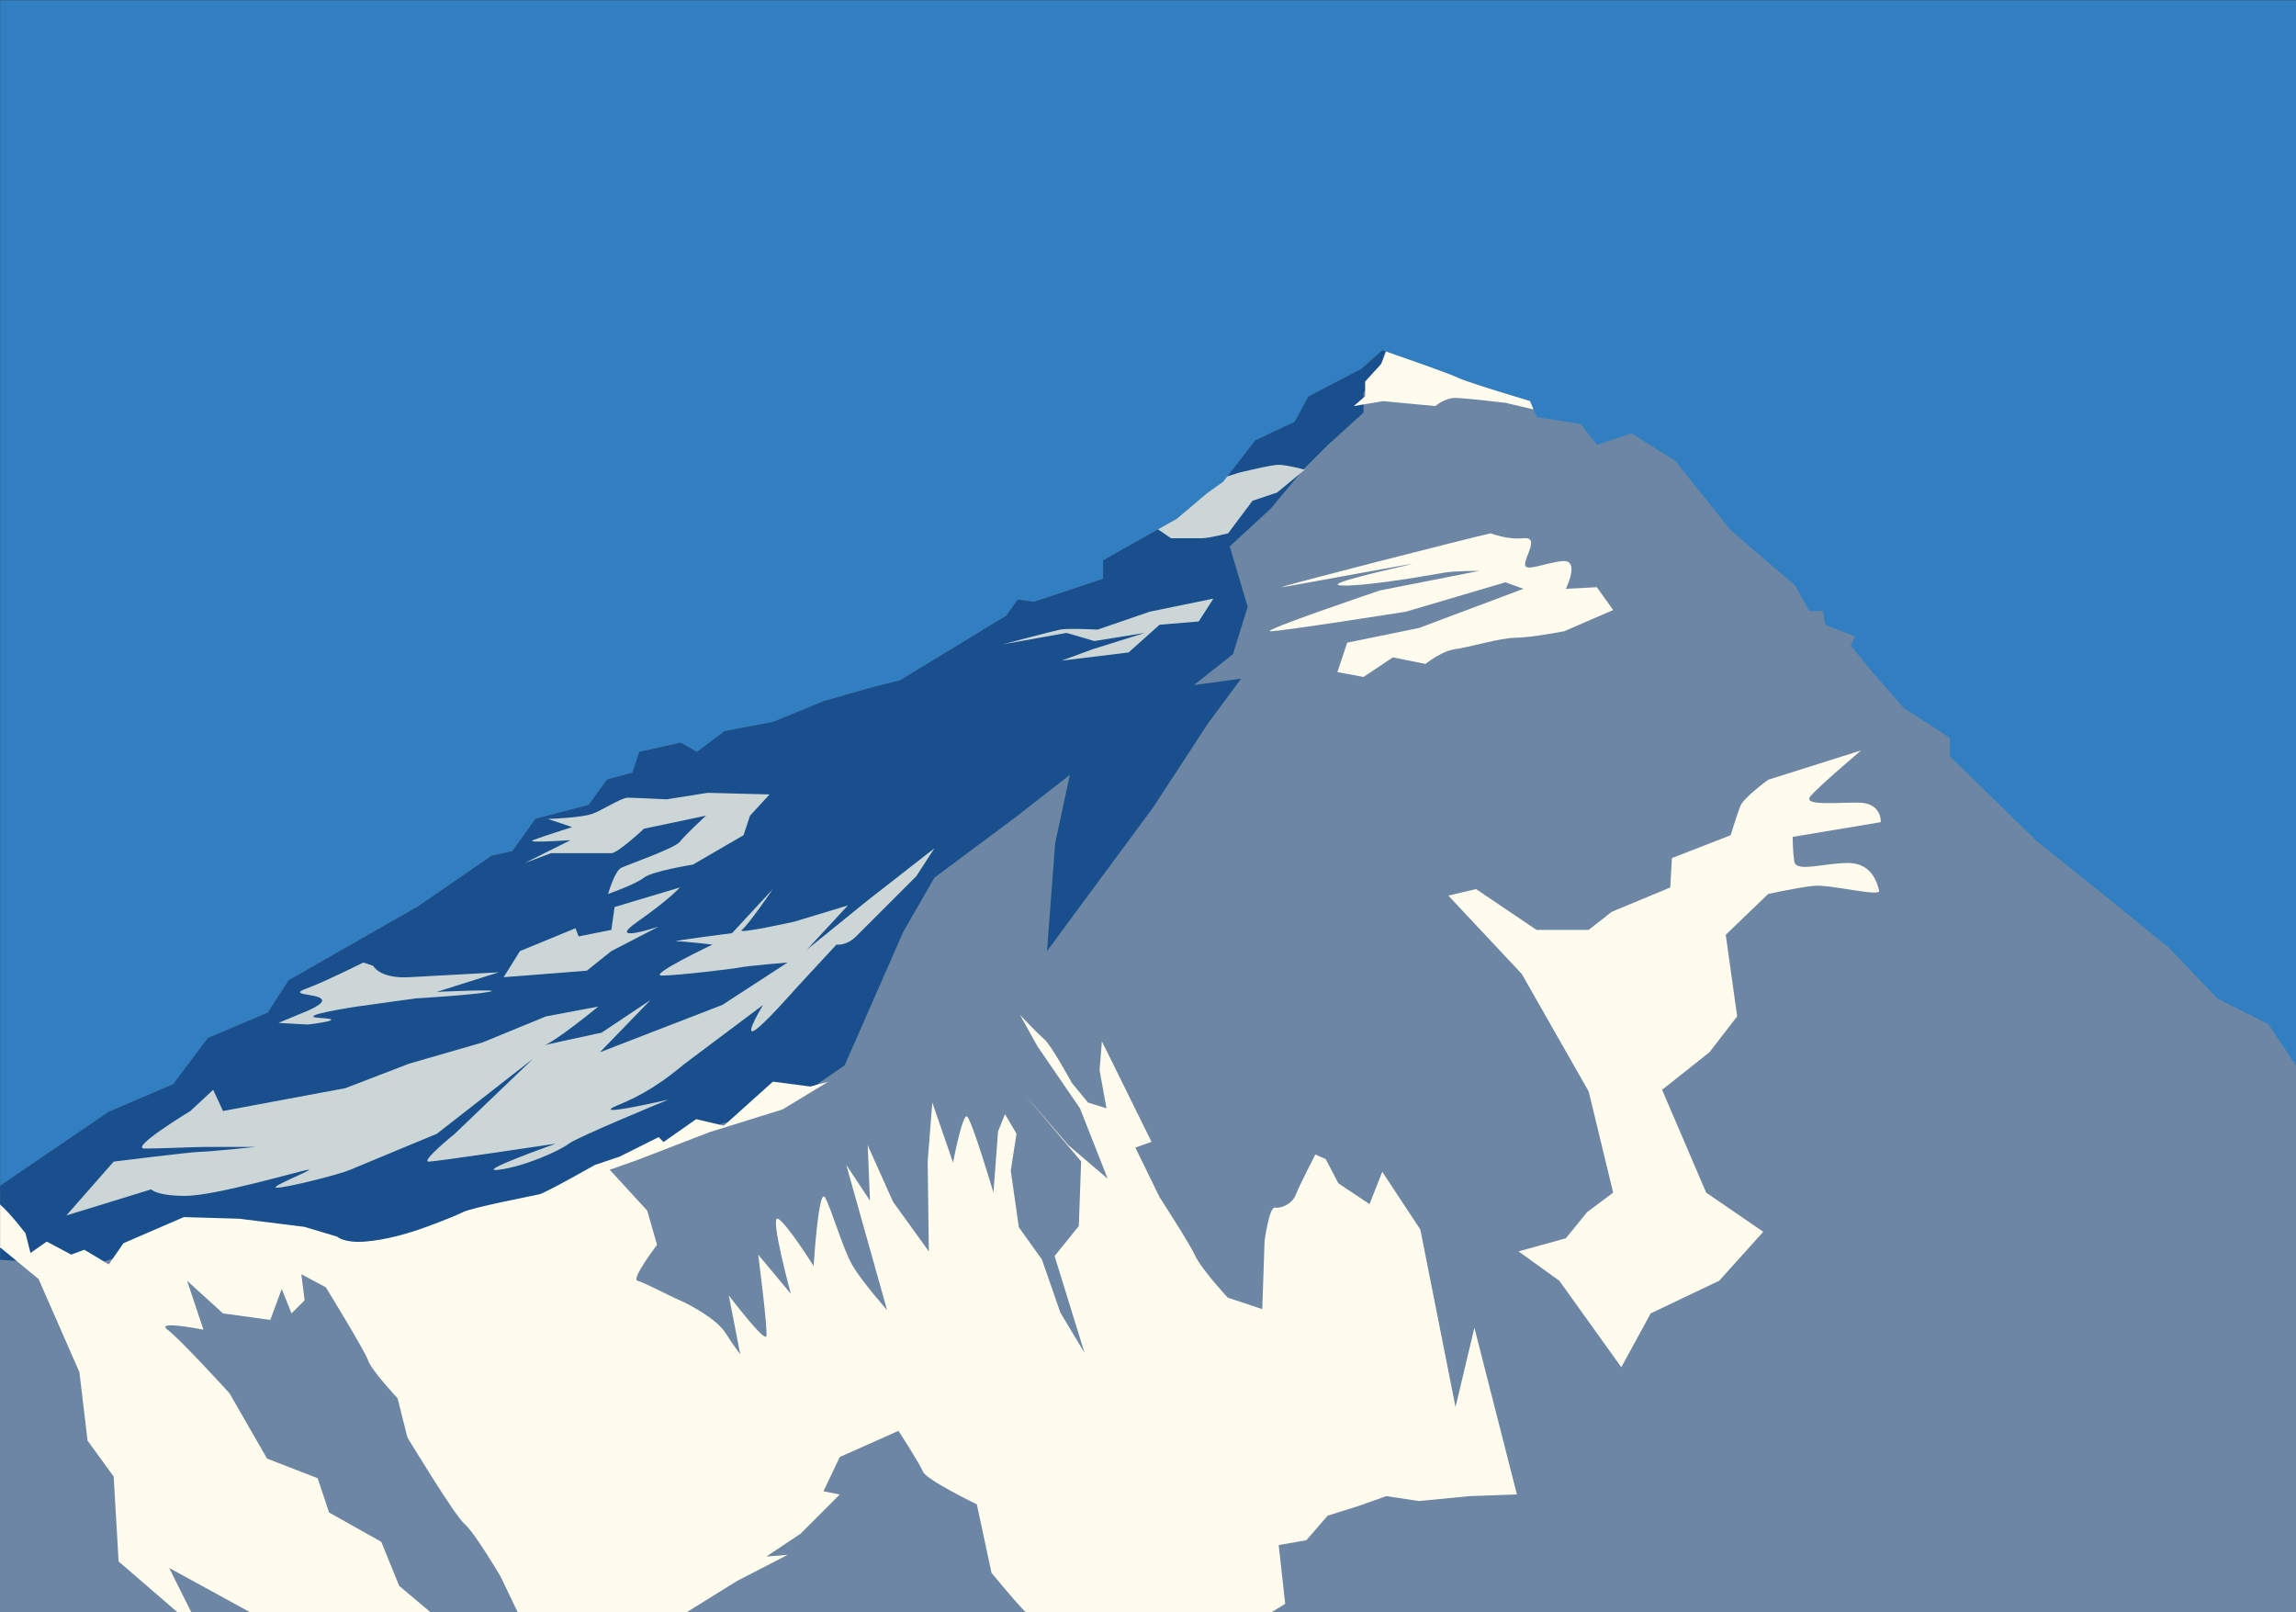 <?xml version="1.0" encoding="UTF-8" standalone="no"?>
<!-- Created with Inkscape (http://www.inkscape.org/) -->

<svg
   xmlns:dc="http://purl.org/dc/elements/1.1/"
   xmlns:cc="http://creativecommons.org/ns#"
   xmlns:rdf="http://www.w3.org/1999/02/22-rdf-syntax-ns#"
   xmlns:svg="http://www.w3.org/2000/svg"
   xmlns="http://www.w3.org/2000/svg"
   xmlns:sodipodi="http://sodipodi.sourceforge.net/DTD/sodipodi-0.dtd"
   xmlns:inkscape="http://www.inkscape.org/namespaces/inkscape"
   width="800"
   height="561.753"
   id="svg10408"
   version="1.1"
   inkscape:version="0.48.4 r9939"
   sodipodi:docname="Mount Everest.svg">
  <rect width="100%" height="100%" fill="#333333" stroke="none"/>
  <defs
     id="defs10410" />
  <sodipodi:namedview
     id="base"
     pagecolor="#ffffff"
     bordercolor="#666666"
     borderopacity="1.0"
     inkscape:pageopacity="0.0"
     inkscape:pageshadow="2"
     inkscape:zoom="0.35"
     inkscape:cx="-162.42239"
     inkscape:cy="194.96581"
     inkscape:document-units="px"
     inkscape:current-layer="layer1"
     showgrid="false"
     fit-margin-top="0"
     fit-margin-left="0"
     fit-margin-right="0"
     fit-margin-bottom="0"
     inkscape:window-width="1920"
     inkscape:window-height="1018"
     inkscape:window-x="-8"
     inkscape:window-y="-8"
     inkscape:window-maximized="1" />
  <g
     inkscape:label="Layer 1"
     inkscape:groupmode="layer"
     id="layer1"
     transform="translate(-537.422,-165.575)">
    <g
       transform="matrix(0.402,0,0,0.402,1647.544,2852.202)"
       id="g9181">
      <path
         sodipodi:nodetypes="ccccc"
         inkscape:connector-curvature="0"
         id="path9183"
         d="m -2761.428,-6682.985 1990,0 0,1397.347 -1990,0 z"
         style="fill:#317fc1;fill-opacity:1;stroke:none" />
      <path
         style="fill:#6d86a4;fill-opacity:1;stroke:none"
         d="m -2761.428,-5655.638 94,-64 56,-24 30,-40 52,-22 18,-28 112,-64 64,-44 18,-4 20,-28 46,-12 16,-22 22,-6 6,-18 36,-8 14,8 24,-18 42,-8 44,-18 42,-12 24,-6 92,-56 10,-14 14,2 48,-16 12,-4 0,-16 64,-36 26,-22 14,-10 28,-36 34,-16 12,-22 46,-24 18,-16 c 0,0 58,20 66,24 8,4 62,20 62,20 l 6,14 38,6 14,18 30,-10 38,24 48,60 56,48 12,22 12,0 2,12 26,10 -4,8 18,22 28,32 40,26 0,16 76,74 50,40 64,52 42,44 44,22 24,36 0,474 -1990,0 z"
         id="path9185"
         inkscape:connector-curvature="0"
         sodipodi:nodetypes="cccccccccccccccccccccccccccccccccccscccccccccccccccccccccccccc" />
      <path
         style="fill:#184f8c;fill-opacity:1;stroke:none"
         d="m -1563.428,-6379.625 -18,16 -46,24 -12,22 -34,16 -28,36 -14,10 -26,22 -64,36 0,16 -12,4 -48,16 -14,-2 -10,14 -92,56 -24,6 -42,12 -44,18 -42,8 -24,18 -14,-8 -36,8 -6,18 -22,6 -16,22 -46,12 -20,28 -18,4 -64,44 -112,64 -18,28 -52,22 -30,40 -56,24 -94,64 0,64.25 c 19.663,1.163 76,5.75 76,5.75 l 78,-24 119.812,18 79.219,-11.312 154.125,-59.375 117.406,-46.688 57.969,-16.969 49.5,-33.937 50.906,-115.969 26.875,-46.656 72.125,-53.75 45.25,-35.344 -12.719,59.375 -7.062,93.344 91.906,-124.438 48.094,-73.531 28.281,-38.188 -41,5.656 33.938,-26.875 12.719,-41.031 -15.562,-52.312 35.375,-32.531 28.281,-33.938 21.188,-21.219 31.125,-28.281 0,-16.969 12.719,-18.375 6.156,-17.781 c -0.552,-0.191 -2.625,-0.906 -2.625,-0.906 z"
         id="path9187"
         inkscape:connector-curvature="0" />
      <path
         style="fill:#fffced;fill-opacity:1;stroke:none"
         d="m -1560.116,-6378.469 -4,10.438 -14.156,15.562 0,12.75 -9.875,8.469 25.438,-4.25 45.25,4.25 c 0,0 8.483,-7.062 16.969,-7.062 8.485,0 43.844,4.25 43.844,4.25 l 24.062,5.656 0.156,-0.219 -3,-7 c 0,0 -54,-16 -62,-20 -7.278,-3.639 -53.968,-19.828 -62.688,-22.844 z"
         id="path9189"
         inkscape:connector-curvature="0" />
      <path
         style="fill:#ccd6d7;fill-opacity:1;stroke:none"
         d="m -1653.209,-6280.344 c -7.071,0 -35.375,7.094 -35.375,7.094 0,0 -3.785,1.304 -9.219,2.969 l -3.625,4.656 -14,10 -26,22 -16.375,9.219 11.25,7.719 26.875,0 c 5.657,0 22.625,-4.25 22.625,-4.25 l 21.219,-28.281 21.219,-7.062 24.031,-19.813 c 0,0 -15.554,-4.25 -22.625,-4.25 z"
         id="path9191"
         inkscape:connector-curvature="0" />
      <path
         style="fill:#ccd6d7;fill-opacity:1;stroke:none"
         d="m -1709.784,-6164.37 -55.154,11.314 -45.255,15.556 c 0,0 -25.456,-1.414 -32.527,0 -7.071,1.414 -49.497,12.728 -49.497,12.728 l 55.154,-9.899 24.042,7.071 43.841,-7.071 -45.255,14.142 -26.87,9.899 57.983,-7.071 26.87,-24.042 33.941,-2.829 z"
         id="path9193"
         inkscape:connector-curvature="0" />
      <path
         style="fill:#ccd6d7;fill-opacity:1;stroke:none"
         d="m -2286.783,-5973.451 c 5.657,0 29.698,-1.414 38.184,-4.243 8.485,-2.828 25.456,-14.142 31.113,-14.142 5.657,0 33.941,1.414 33.941,1.414 l 35.355,-5.657 53.74,1.414 -16.971,18.385 -5.657,16.971 -43.841,25.456 c 0,0 -35.355,5.657 -42.426,11.314 -7.071,5.657 -31.113,14.142 -31.113,14.142 0,0 5.657,-19.799 11.314,-22.627 5.657,-2.828 46.669,-16.971 50.912,-22.627 4.243,-5.657 22.627,-22.627 22.627,-22.627 l -53.74,11.314 c 0,0 -22.627,21.213 -28.284,21.213 -5.657,0 -52.326,0 -52.326,0 l -22.627,8.485 39.598,-19.799 c 0,0 -39.598,2.828 -32.527,0 7.071,-2.829 33.941,-11.314 33.941,-11.314 z"
         id="path9195"
         inkscape:connector-curvature="0" />
      <path
         style="fill:#ccd6d7;fill-opacity:1;stroke:none"
         d="m -2503.158,-5803.745 c 7.071,-2.828 25.456,-9.899 19.799,-14.142 -5.657,-4.243 -28.284,-2.828 -12.728,-8.485 15.556,-5.657 49.497,-22.627 49.497,-22.627 l 8.485,2.828 c 0,0 5.657,11.314 31.113,9.899 25.456,-1.414 77.782,-4.243 77.782,-4.243 l -53.74,16.971 c 0,0 60.811,-2.828 45.255,0 -15.556,2.829 -63.64,5.657 -63.64,5.657 l -50.912,7.071 c 0,0 -56.569,8.485 -31.113,9.899 25.456,1.414 -11.314,5.657 -11.314,5.657 l -25.456,-1.414 z"
         id="path9197"
         inkscape:connector-curvature="0" />
      <path
         style="fill:#ccd6d7;fill-opacity:1;stroke:none"
         d="m -2262.742,-5878.699 -48.083,19.799 -14.142,22.627 72.125,-5.657 21.213,-16.971 41.012,-21.213 c 0,0 -46.669,15.556 -18.385,-4.243 28.284,-19.799 36.77,-29.698 36.77,-29.698 l -56.569,16.971 -2.828,19.799 -28.284,5.657 z"
         id="path9199"
         inkscape:connector-curvature="0" />
      <path
         style="fill:#ccd6d7;fill-opacity:1;stroke:none"
         d="m -2091.622,-5912.64 -35.355,38.184 c 0,0 -55.154,7.071 -48.083,7.071 7.071,0 31.113,2.828 31.113,2.828 0,0 -56.569,26.87 -43.841,26.87 12.728,0 60.811,-5.657 67.882,-7.071 7.071,-1.414 41.012,-4.243 41.012,-4.243 l -56.569,36.77 -106.066,41.012 43.841,-45.255 -42.426,28.284 c 0,0 -59.397,12.728 -50.912,11.314 8.485,-1.414 48.083,-33.941 48.083,-33.941 l -45.255,8.485 -55.154,22.627 -63.64,18.385 -55.154,21.213 -106.066,19.799 -8.485,-18.385 -19.799,18.385 c 0,0 -53.74,32.527 -39.598,32.527 14.142,0 43.841,-1.414 53.74,-1.414 9.899,0 42.426,0 42.426,0 0,0 -41.012,4.243 -48.083,4.243 -7.071,0 -74.953,8.485 -74.953,8.485 l -41.012,46.669 73.539,-22.627 c 0,0 4.243,5.657 29.698,5.657 25.456,0 97.581,-21.213 106.066,-22.627 8.485,-1.414 -35.355,15.556 -26.87,15.556 8.485,0 53.74,-11.314 63.64,-15.556 9.899,-4.243 74.953,-31.113 74.953,-31.113 l 83.439,-65.054 -67.882,65.054 c 0,0 -29.698,24.042 -22.627,24.042 7.071,0 110.309,-15.556 110.309,-15.556 0,0 -72.125,25.456 -49.497,22.627 22.627,-2.828 53.74,-16.971 60.811,-22.627 7.071,-5.657 86.267,-38.184 86.267,-38.184 0,0 -73.539,16.971 -42.426,4.243 31.113,-12.728 50.912,-31.113 56.569,-35.355 5.657,-4.243 67.882,-50.912 67.882,-50.912 0,0 -15.556,25.456 -8.485,22.628 7.071,-2.829 36.77,-36.77 36.77,-36.77 l 35.355,-38.184 c 0,0 8.485,1.414 16.971,-7.071 8.485,-8.485 52.326,-52.326 52.326,-52.326 l 15.556,-24.042 -57.983,45.255 -52.326,42.426 35.355,-38.184 -46.669,14.142 c 0,0 -50.912,11.314 -45.255,7.071 5.657,-4.243 26.87,-35.355 26.87,-35.355 z"
         id="path9201"
         inkscape:connector-curvature="0" />
      <path
         style="fill:#fffced;fill-opacity:1;stroke:none"
         d="m -1877.428,-5803.625 15,27 37,54 24,61 -34,-29 -38,-44 49,58 -2,56 -21,26 26,84 -21,-35 -16,-46 -20,-28 -7,-49 5,-32 -10,-17 -6,15 -4,53 c 0,0 -19,-64 -23,-66 -4,-2 -12,40 -12,40 l -18,-52 -4,51 1,78 -31,-43 -22,-49 2,48 -20.562,-31 35.375,125.844 c 0,0 -21.233,-24.045 -29.719,-38.188 -8.485,-14.142 -18.374,-49.475 -24.031,-59.375 -5.657,-9.899 -9.906,59.375 -9.906,59.375 0,0 -24.023,-38.172 -31.094,-41 -7.071,-2.828 11.312,65.063 11.312,65.063 l -28.281,-33.938 c 0,0 8.477,65.031 7.062,70.688 -1.414,5.657 -32.531,-35.344 -32.531,-35.344 l 9.906,50.906 c 0,0 -5.679,-7.061 -12.75,-18.375 -7.071,-11.314 -29.694,-24.039 -39.594,-28.281 -9.899,-4.243 -31.093,-15.555 -36.75,-16.969 -5.657,-1.414 16.969,-31.125 16.969,-31.125 l -8.5,-29.687 -32.531,-35.375 24.062,-8.469 62.219,-24.031 63.625,-19.813 39.594,-24.031 -15.531,4.219 -32.531,-4.219 -42.438,38.156 -24.031,-5.656 -28.281,19.812 -4.25,-4.25 -33.938,16.969 -21.219,7.094 c 0,0 -42.437,24.023 -48.094,25.438 -5.657,1.414 -57.983,11.32 -66.469,15.562 -8.485,4.243 -31.108,12.734 -39.594,15.562 -8.485,2.828 -26.865,8.492 -45.25,9.906 -18.385,1.414 -24.031,-4.25 -24.031,-4.25 l -28.281,-8.5 -56.594,-7.063 -48.062,-1.406 -52.344,22.625 -12.719,18.375 -21.219,-12.719 -11.312,4.25 -21.219,-11.312 -14.125,9.875 -4.25,-16.969 c 0,0 -12.744,-16.752 -22.094,-25.094 l 0,37.625 0.875,0.219 32.531,26.844 35.344,80.625 7.094,59.406 22.625,31.094 4.25,73.562 51.406,44.344 11.781,0 -19.344,-38.688 70.719,38.688 155.844,0 c -0.062,-0.1 -0.312,-0.531 -0.312,-0.531 l -26.875,-22.625 -15.531,-38.188 -45.281,-25.437 -9.875,-29.688 -43.844,-17 -32.531,-56.562 c 0,0 -42.436,-46.671 -53.75,-55.156 -11.314,-8.485 31.125,0 31.125,0 l -14.156,-42.406 31.125,28.281 41,5.656 9.906,-26.875 8.5,21.219 11.312,-11.312 -2.844,-22.625 21.219,11.312 c 0,0 33.953,55.14 36.781,63.625 2.828,8.485 25.438,32.531 25.438,32.531 l 8.5,33.937 c 0,0 41.015,67.898 49.5,74.969 8.485,7.071 31.094,45.25 31.094,45.25 l 15.188,31.625 145.812,0 44.062,-27.375 43.844,-22.625 -18.375,1.406 29.688,-19.812 33.938,-33.938 -14.125,-2.812 14.125,-29.719 50.906,-22.625 c 0,0 18.39,28.304 21.219,35.375 2.828,7.071 46.688,28.281 46.688,28.281 l 12.719,59.375 c 0,0 22.869,27.953 30.062,34.469 l 212.094,0 12.406,-7.594 -5.656,-50.906 24.031,-4.25 18.375,-21.219 26.875,-8.469 24.062,-8.5 28.281,4.25 43.844,-4.25 41.026,-1.467 -36.855,-144.448 -16.343,68.735 -30.515,-153.882 -33,-50 -11,28 -27,-18 -11,-21 -9,-4 c 0,0 -14,27 -17,35 -3,8 -13,12 -18,11 -5,-1 -9,29 -9,29 l -2,59 -30,-10 c 0,0 -23,-25 -28,-36 -5,-11 -31,-51 -31,-51 l -21,-43 14,-5 -38,-77 -5,-10 -2,25 6,33 -16,-5 -14,-17 c 0,0 -18,-33 -24,-38 -6,-5 -21,-21 -21,-21 z"
         id="path9203"
         inkscape:connector-curvature="0"
         sodipodi:nodetypes="ccccccccccccccccccscccccccccssccccsccssccccccccccccccccsssscccccccccccccccccccccccccccccccscccccccccsccscccccccccccscccccccccccccccccccccsscccscccccccccsc" />
      <path
         style="fill:#fffced;fill-opacity:1;stroke:none"
         d="m -1469.368,-6220.938 c -14.142,2.828 -190.919,48.083 -181.019,46.669 9.899,-1.414 123.037,-22.628 111.723,-19.799 -11.314,2.828 -83.439,18.385 -57.983,18.385 25.456,0 79.196,-9.899 87.681,-11.314 8.485,-1.414 29.698,-1.414 29.698,-1.414 l -86.267,16.971 c 0,0 -104.652,35.355 -94.752,35.355 9.899,0 117.38,-16.971 117.38,-16.971 l 86.267,-25.456 15.556,5.657 -90.51,33.941 -62.225,12.728 -8.485,25.456 22.627,4.243 25.456,-16.971 28.284,5.657 c 0,0 14.142,-11.314 25.456,-12.728 11.314,-1.414 39.598,-9.899 52.326,-9.899 12.728,0 42.426,-5.657 42.426,-5.657 l 42.426,-18.385 -14.142,-19.799 -26.87,1.414 c 0,0 12.728,-25.456 -2.828,-24.042 -15.556,1.414 -32.527,9.899 -32.527,2.829 0,-7.071 12.728,-24.042 -1.414,-22.627 -14.142,1.414 -28.284,-4.243 -28.284,-4.243 z"
         id="path9205"
         inkscape:connector-curvature="0" />
      <path
         style="fill:#fffced;fill-opacity:1;stroke:none"
         d="m -1228.952,-6007.392 c 0,0 -21.213,15.556 -24.042,22.627 -2.828,7.071 -8.485,25.456 -8.485,25.456 l -50.912,19.799 -1.414,25.456 -50.912,21.213 -19.799,15.556 -45.255,0 -52.326,-35.355 -24.042,5.657 63.64,67.882 57.983,101.823 21.213,87.681 -22.627,16.971 -18.385,22.627 -41.012,11.314 35.355,25.456 53.74,74.953 25.456,-46.669 59.397,-28.284 38.184,-42.426 -49.498,-33.941 -38.184,-89.096 41.012,-32.527 24.042,-31.113 -9.899,-70.711 36.77,-35.355 c 0,0 25.456,-5.657 39.598,-7.071 14.142,-1.414 57.983,9.899 56.569,4.243 -1.414,-5.657 -5.657,-24.042 -26.87,-24.042 -21.213,0 -45.255,8.485 -46.669,-1.414 -1.414,-9.899 -1.414,-21.213 -1.414,-21.213 l 76.368,-12.728 c 0,0 1.414,-16.971 -19.799,-16.971 -21.213,0 -48.083,2.828 -41.012,-5.657 7.071,-8.485 43.841,-39.598 43.841,-39.598 z"
         id="path9207"
         inkscape:connector-curvature="0" />
    </g>
  </g>
</svg>
